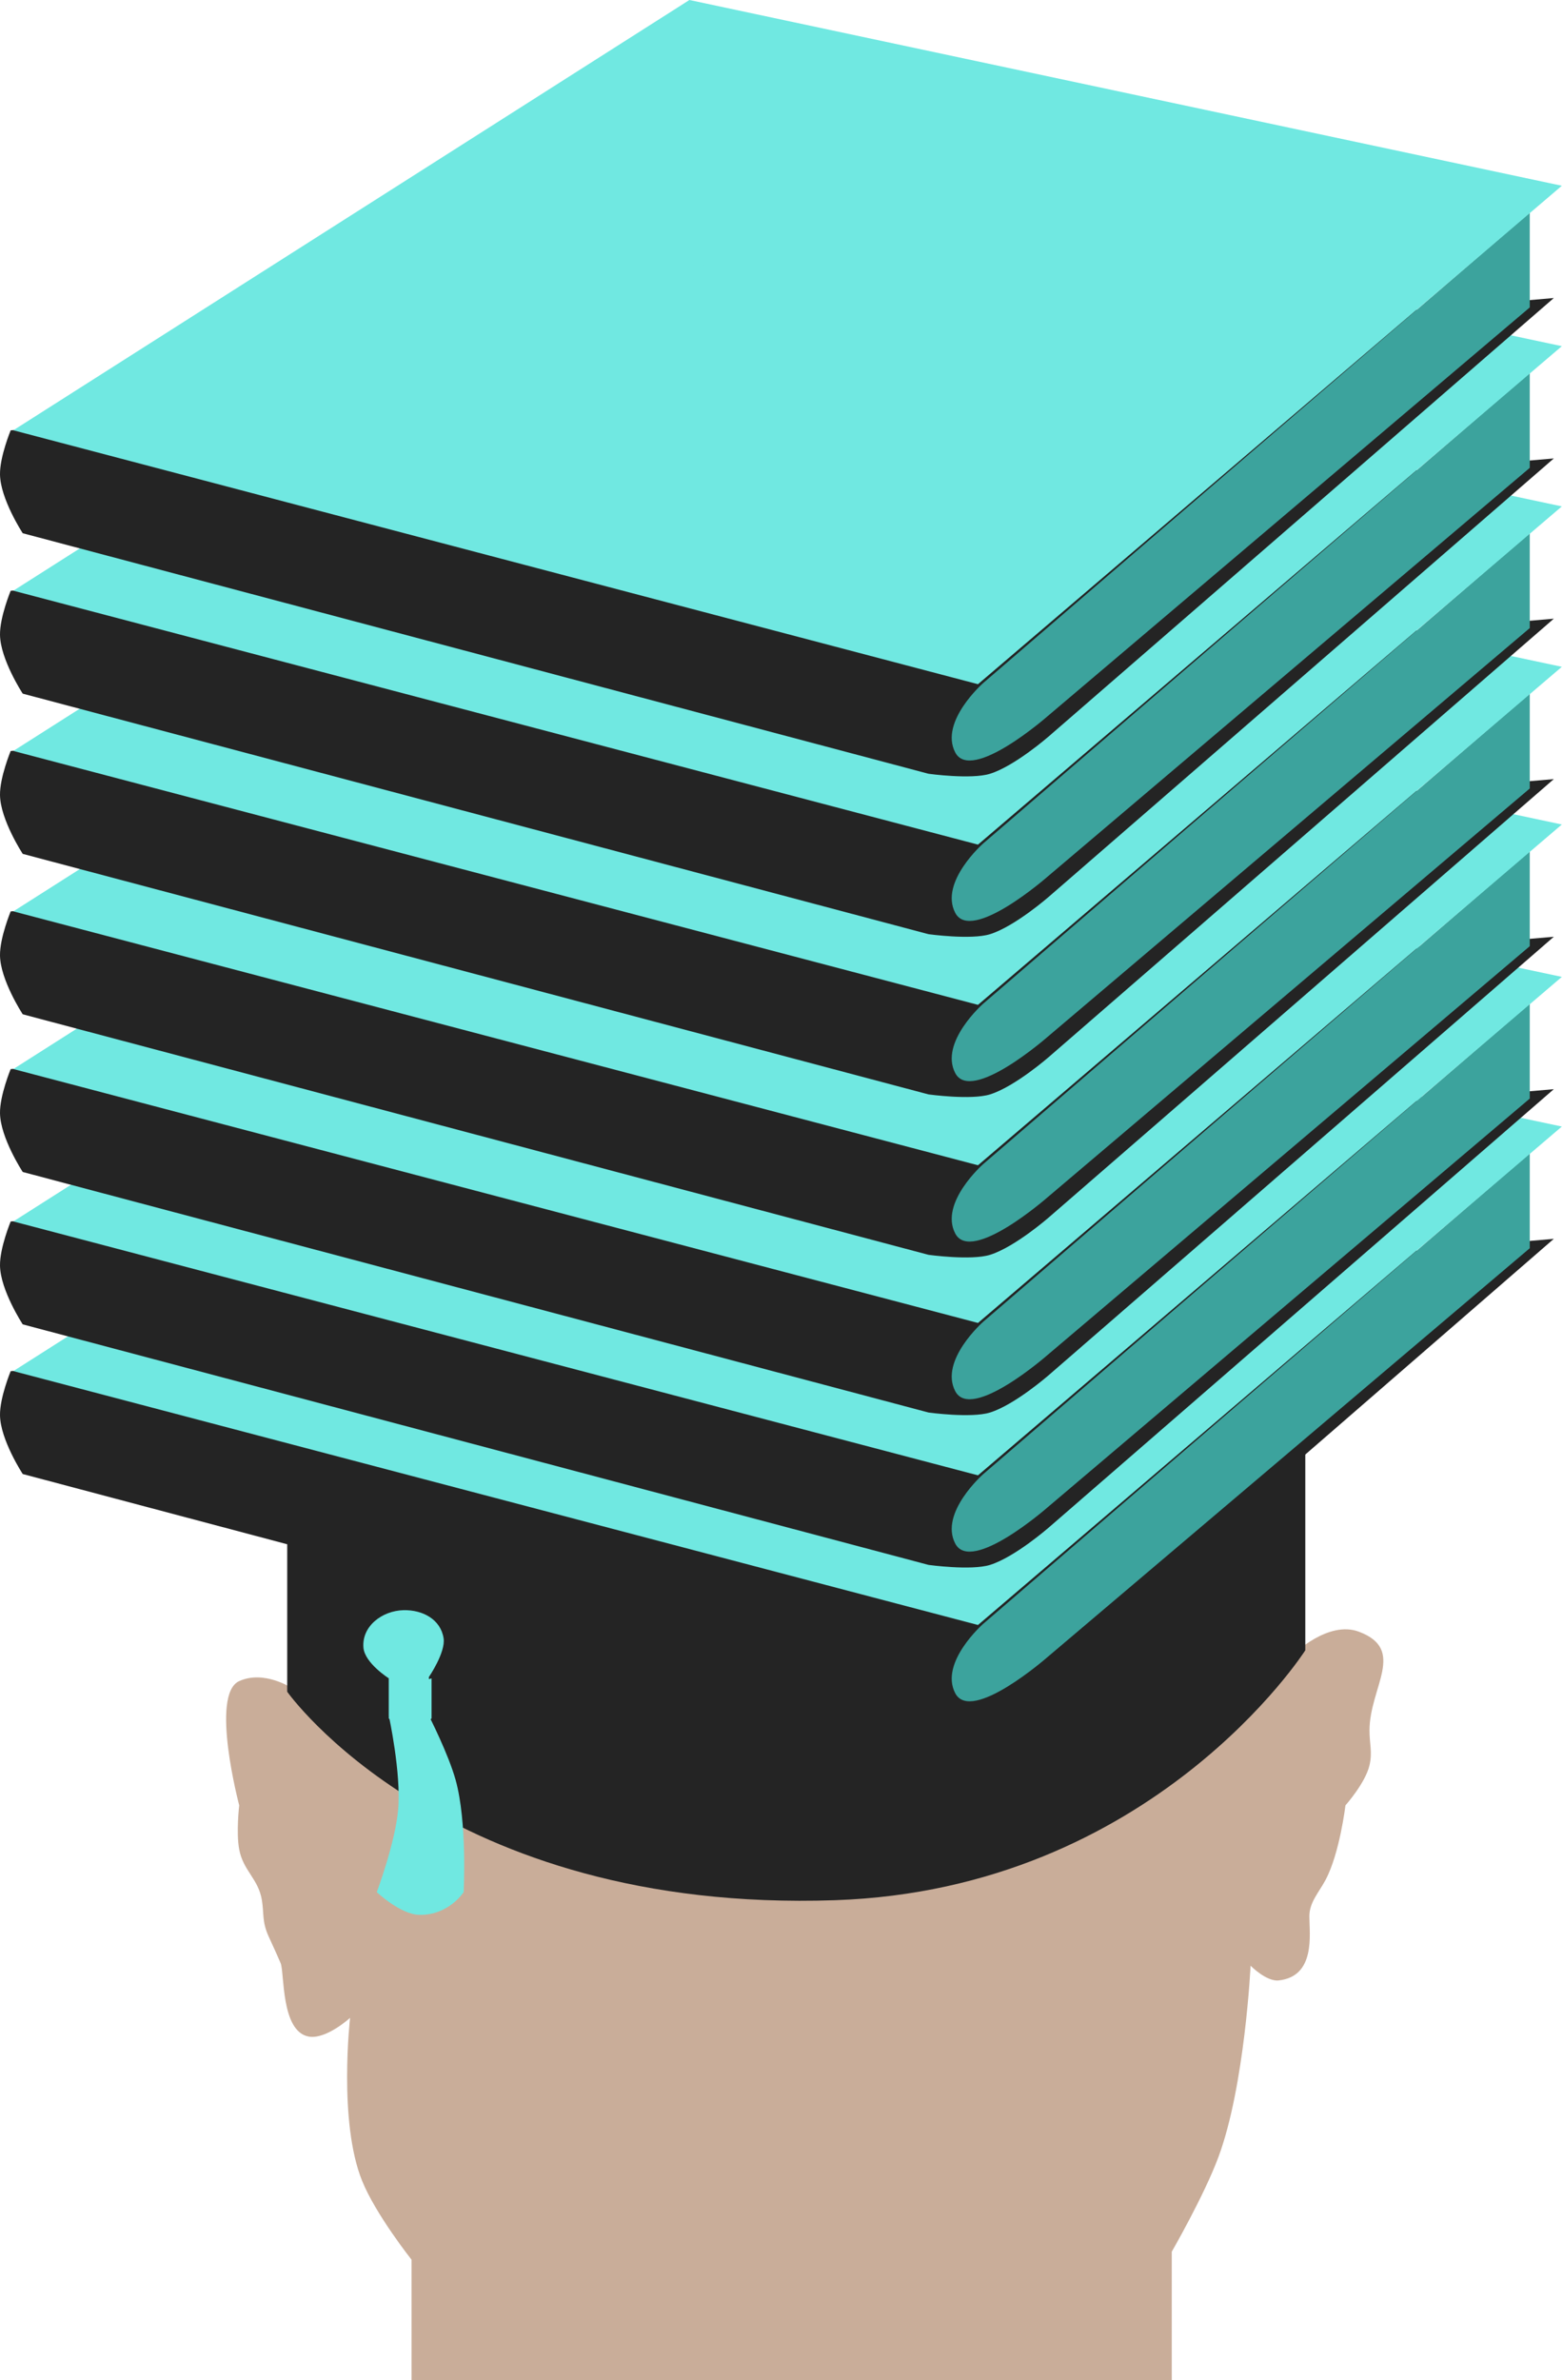 <?xml version="1.0" encoding="UTF-8"?> <svg xmlns="http://www.w3.org/2000/svg" width="67" height="102" viewBox="0 0 67 102" fill="none"> <path d="M10.253 72.048C11.312 71.567 12.487 72.334 12.487 72.334L55.441 70.902C55.441 70.902 56.934 69.438 58.246 69.929C60.308 70.699 58.705 72.31 58.705 74.167C58.705 74.748 58.837 75.089 58.705 75.656C58.527 76.418 57.674 77.374 57.674 77.374C57.674 77.374 57.429 79.439 56.815 80.581C56.533 81.106 56.127 81.532 56.127 82.127C56.127 82.872 56.414 84.704 54.811 84.876C54.283 84.933 53.608 84.246 53.608 84.246C53.608 84.246 53.361 89.396 52.233 92.436C51.618 94.096 50.229 96.502 50.229 96.502V102H17.642V96.846C17.642 96.846 16.107 94.911 15.523 93.467C14.495 90.931 15.007 86.48 15.007 86.48C15.007 86.48 13.98 87.418 13.232 87.282C12.031 87.062 12.2 84.533 12.028 84.132C11.857 83.731 11.799 83.616 11.513 82.986C11.227 82.356 11.32 82.014 11.227 81.44C11.078 80.521 10.425 80.179 10.254 79.264C10.117 78.538 10.254 77.374 10.254 77.374C10.254 77.374 8.993 72.62 10.253 72.048Z" fill="#C9AD99"></path> <path d="M12.312 72.504V65.46L55.953 61.852V70.729C55.953 70.729 49.421 80.973 35.794 81.438C19.013 82.011 12.312 72.504 12.312 72.504Z" fill="#242424"></path> <path d="M0 60.654C-0.011 59.894 0.458 58.764 0.458 58.764L66.606 53.094L44.958 71.879C44.958 71.879 43.499 73.153 42.438 73.482C41.627 73.735 39.804 73.482 39.804 73.482L0.974 63.173C0.974 63.173 0.015 61.708 0 60.654Z" fill="#242424"></path> <path d="M44.899 71.021C44.899 71.021 41.634 73.885 40.947 72.567C40.26 71.25 42.15 69.589 42.15 69.589L65.575 49.43V53.496L44.899 71.021Z" fill="#3CA39D"></path> <path d="M41.922 69.643L0.572 58.762L29.552 40.32L66.95 48.281L41.922 69.643Z" fill="#70E8E1"></path> <path d="M0 54.239C-0.011 53.48 0.458 52.349 0.458 52.349L66.606 46.68L44.958 65.465C44.958 65.465 43.499 66.738 42.438 67.068C41.627 67.32 39.804 67.068 39.804 67.068L0.974 56.759C0.974 56.759 0.015 55.294 0 54.239Z" fill="#242424"></path> <path d="M44.899 64.607C44.899 64.607 41.634 67.47 40.947 66.153C40.26 64.836 42.15 63.175 42.15 63.175L65.575 43.016V47.082L44.899 64.607Z" fill="#3CA39D"></path> <path d="M41.922 63.229L0.572 52.348L29.552 33.906L66.95 41.867L41.922 63.229Z" fill="#70E8E1"></path> <path d="M0 47.708C-0.011 46.949 0.458 45.818 0.458 45.818L66.606 40.148L44.958 58.933C44.958 58.933 43.499 60.207 42.438 60.537C41.627 60.789 39.804 60.537 39.804 60.537L0.974 50.228C0.974 50.228 0.015 48.763 0 47.708Z" fill="#242424"></path> <path d="M44.899 58.076C44.899 58.076 41.634 60.939 40.947 59.622C40.26 58.305 42.15 56.644 42.15 56.644L65.575 36.484V40.551L44.899 58.076Z" fill="#3CA39D"></path> <path d="M41.922 56.698L0.572 45.816L29.552 27.375L66.95 35.336L41.922 56.698Z" fill="#70E8E1"></path> <path d="M0 40.95C-0.011 40.191 0.458 39.06 0.458 39.06L66.606 33.391L44.958 52.176C44.958 52.176 43.499 53.449 42.438 53.779C41.627 54.031 39.804 53.779 39.804 53.779L0.974 43.47C0.974 43.47 0.015 42.005 0 40.95Z" fill="#242424"></path> <path d="M44.899 51.318C44.899 51.318 41.634 54.181 40.947 52.864C40.26 51.547 42.15 49.886 42.15 49.886L65.575 29.727V33.793L44.899 51.318Z" fill="#3CA39D"></path> <path d="M41.922 49.94L0.572 39.059L29.552 20.617L66.95 28.578L41.922 49.94Z" fill="#70E8E1"></path> <path d="M0 34.075C-0.011 33.316 0.458 32.185 0.458 32.185L66.606 26.516L44.958 45.301C44.958 45.301 43.499 46.574 42.438 46.904C41.627 47.156 39.804 46.904 39.804 46.904L0.974 36.595C0.974 36.595 0.015 35.13 0 34.075Z" fill="#242424"></path> <path d="M44.899 44.443C44.899 44.443 41.634 47.306 40.947 45.989C40.26 44.672 42.15 43.011 42.15 43.011L65.575 22.852V26.918L44.899 44.443Z" fill="#3CA39D"></path> <path d="M41.922 43.065L0.572 32.184L29.552 13.742L66.95 21.703L41.922 43.065Z" fill="#70E8E1"></path> <path d="M0 27.208C-0.011 26.449 0.458 25.318 0.458 25.318L66.606 19.648L44.958 38.433C44.958 38.433 43.499 39.707 42.438 40.037C41.627 40.289 39.804 40.037 39.804 40.037L0.974 29.728C0.974 29.728 0.015 28.263 0 27.208Z" fill="#242424"></path> <path d="M44.899 37.576C44.899 37.576 41.634 40.439 40.947 39.122C40.26 37.805 42.15 36.144 42.15 36.144L65.575 15.984V20.051L44.899 37.576Z" fill="#3CA39D"></path> <path d="M41.922 36.198L0.572 25.316L29.552 6.875L66.95 14.836L41.922 36.198Z" fill="#70E8E1"></path> <path d="M0 20.333C-0.011 19.574 0.458 18.443 0.458 18.443L66.606 12.773L44.958 31.558C44.958 31.558 43.499 32.832 42.438 33.162C41.627 33.414 39.804 33.162 39.804 33.162L0.974 22.853C0.974 22.853 0.015 21.388 0 20.333Z" fill="#242424"></path> <path d="M44.899 30.701C44.899 30.701 41.634 33.564 40.947 32.247C40.26 30.93 42.15 29.269 42.15 29.269L65.575 9.109V13.176L44.899 30.701Z" fill="#3CA39D"></path> <path d="M41.922 29.323L0.572 18.441L29.552 0L66.95 7.961L41.922 29.323Z" fill="#70E8E1"></path> <path d="M15.579 70.612C15.503 69.697 16.379 69.031 17.297 69.008C18.116 68.989 18.89 69.402 19.015 70.211C19.109 70.815 18.385 71.872 18.385 71.872L18.385 73.533C18.385 73.533 19.218 75.162 19.53 76.282C20.036 78.096 19.874 81.093 19.874 81.093C19.874 81.093 19.244 82.082 17.984 82.066C17.174 82.056 16.151 81.093 16.151 81.093C16.151 81.093 16.947 78.969 17.068 77.542C17.201 75.974 16.667 73.533 16.667 73.533V71.929C16.667 71.929 15.634 71.277 15.579 70.612Z" fill="#70E8E1"></path> <path d="M17.582 72.102C17.218 72.102 16.666 71.93 16.666 71.93V73.648C16.666 73.648 17.182 74.106 17.582 74.106C17.982 74.106 18.499 73.648 18.499 73.648V71.93C18.499 71.93 17.946 72.102 17.582 72.102Z" fill="#70E8E1"></path> <ellipse cx="32.989" cy="12.031" rx="3.264" ry="1.375" fill="#70E8E1"></ellipse> </svg> 
